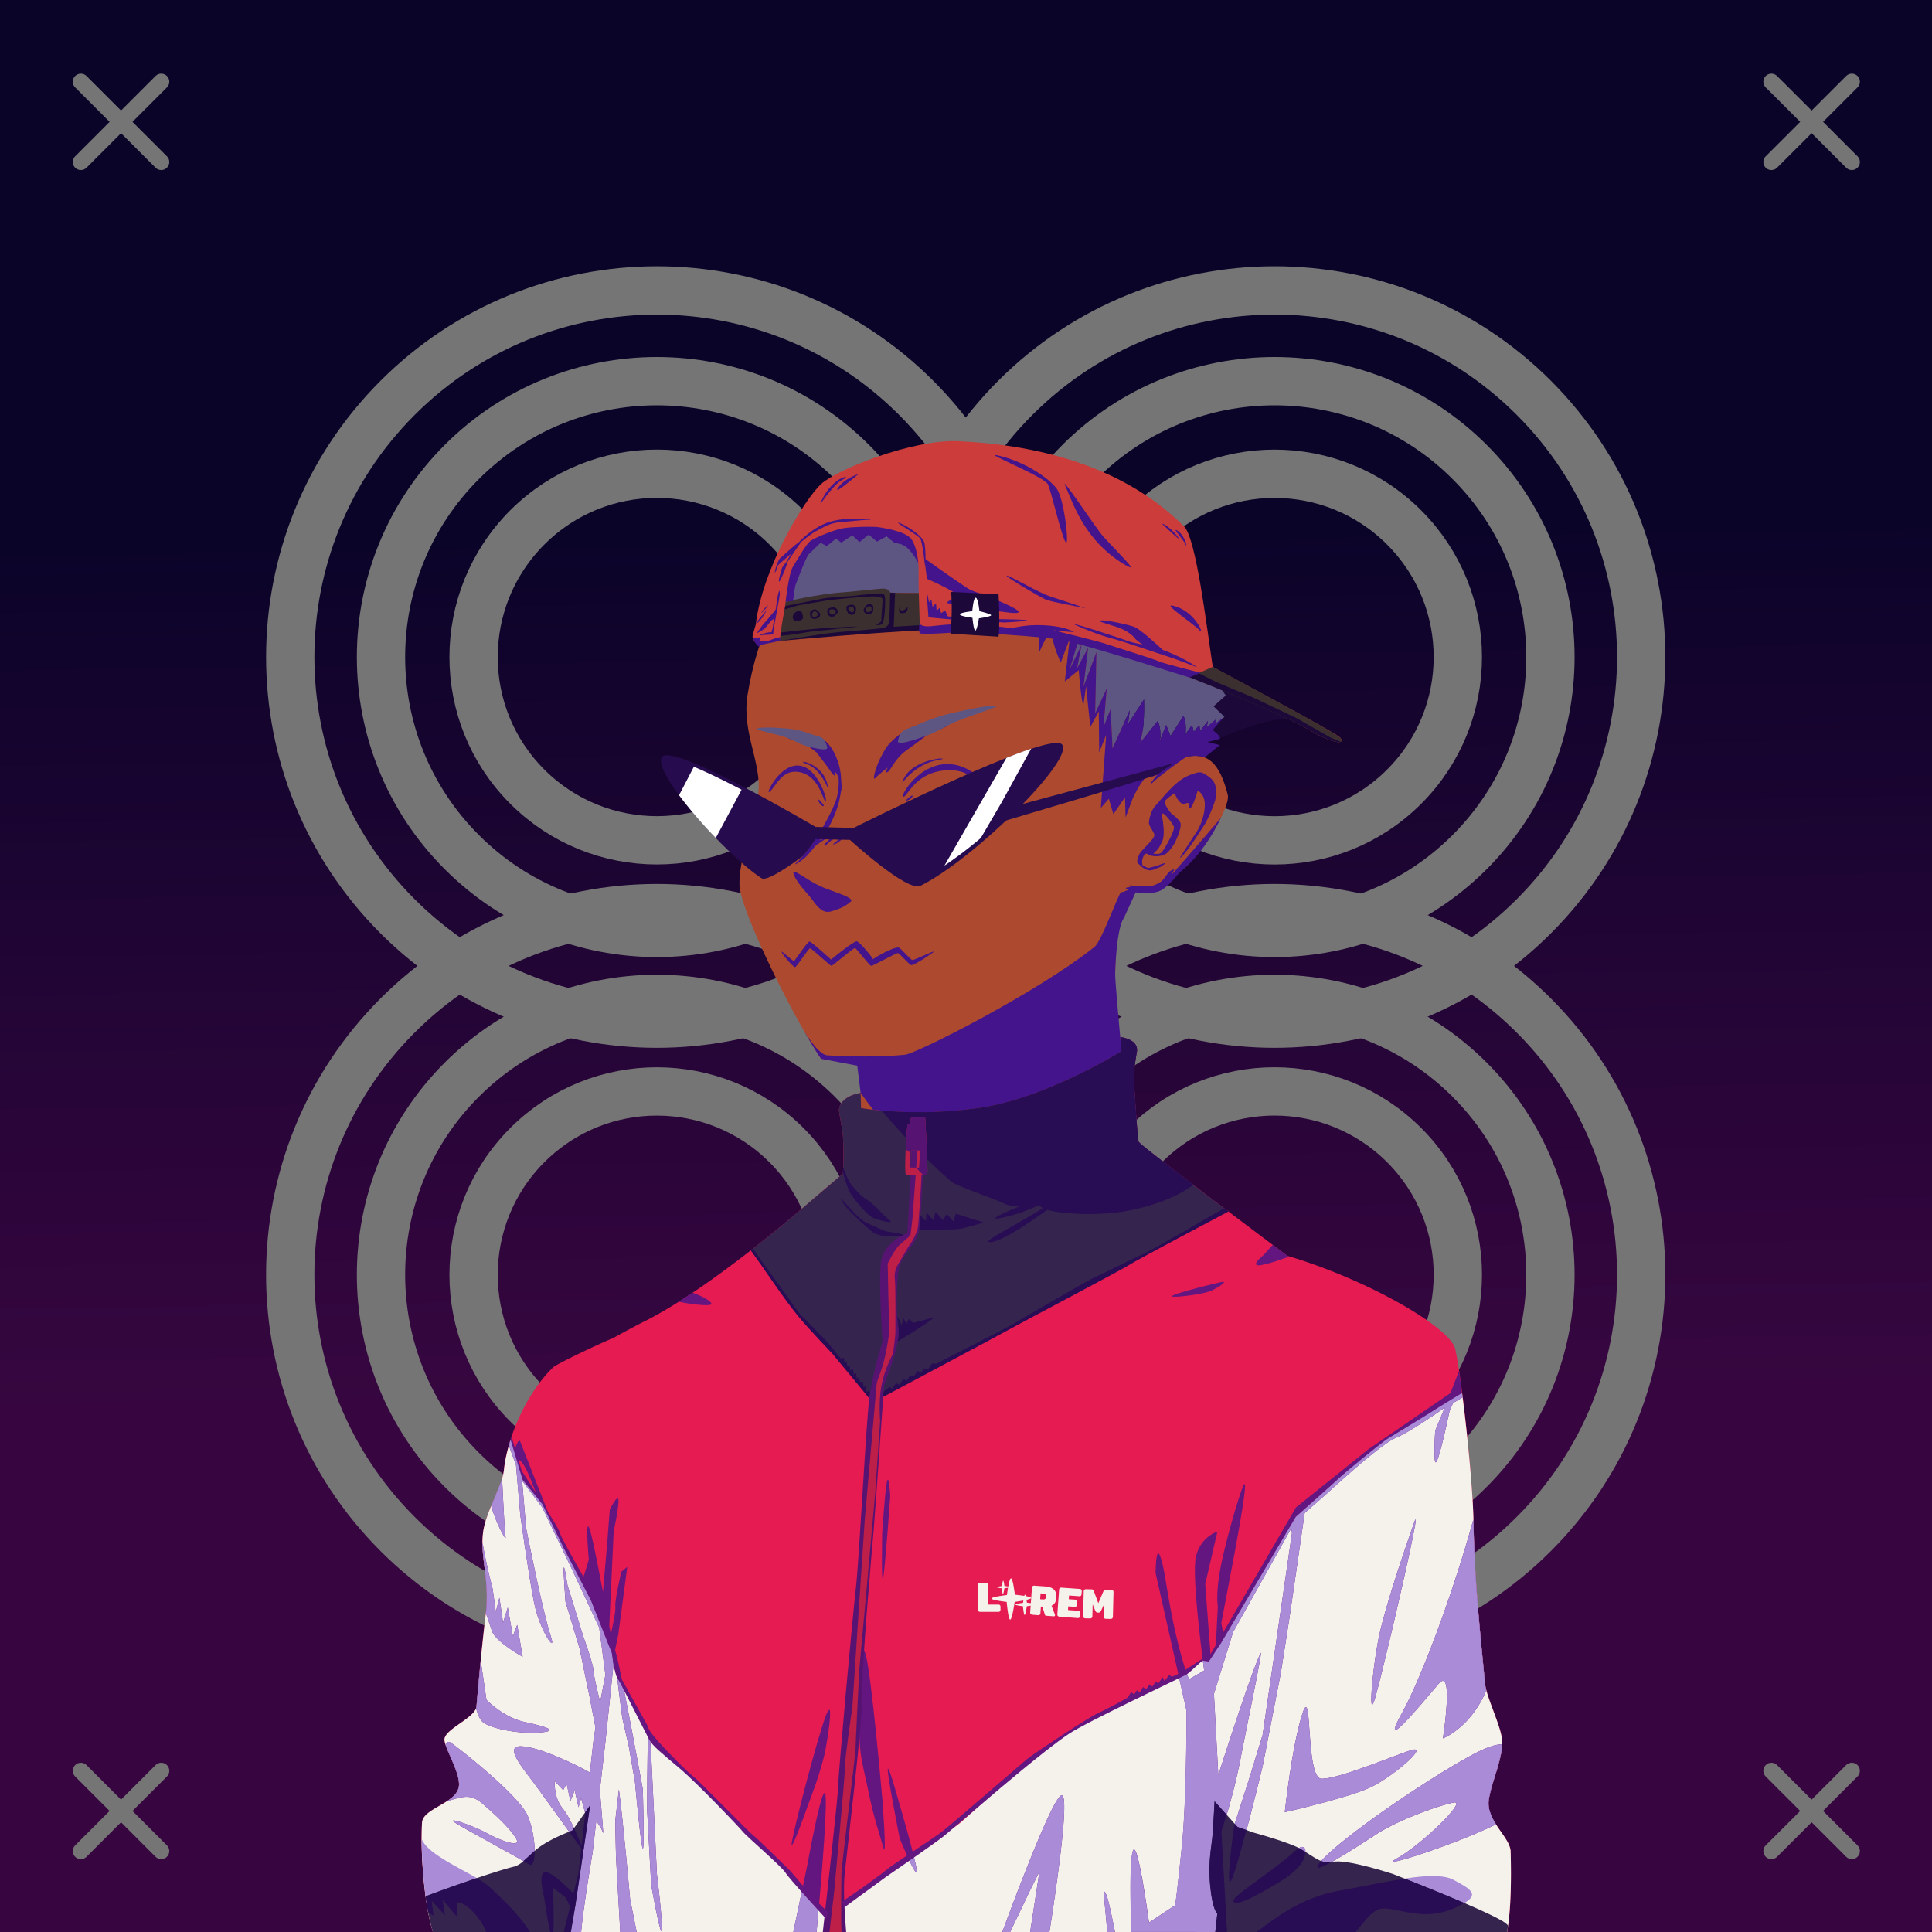 <svg xmlns="http://www.w3.org/2000/svg" xmlns:xlink="http://www.w3.org/1999/xlink" viewBox="0 0 2400 2400"><rect x="0" y="0" width="2400" height="2400" fill="#808080" stroke="none"/><g id='bg'><g id="Night">
<defs>
<linearGradient gradientTransform="matrix(-1, 0, 0, 1, 4188, 1608)" gradientUnits="userSpaceOnUse" id="skyback-linear-gradient" x1="2995.5" x2="2980.47" y1="-945.48" y2="131.44">
<stop id="skyback-c1" offset="0" stop-color="#0b0429"></stop>
<stop id="skyback-c2" offset="0.66" stop-color="#290539"></stop>
<stop id="skyback-c3" offset="1" stop-color="#370640"></stop>
</linearGradient>
</defs>
<path d="M2400,2400H0V0H2400Z" style="fill:url(#skyback-linear-gradient)"></path>
</g><g id="C06" style="mix-blend-mode: hard-light">
<path d="M1905.35,494.18c177.85,177.86,177.85,466.22,0,644.08s-466.22,177.86-644.08,0-177.86-466.22,0-644.08S1727.49,316.33,1905.35,494.18Z" style="fill:#12ddaa;fill-opacity:0;stroke:#757575;stroke-linecap:round;stroke-linejoin:round;stroke-width:60px" transform="translate(0 0)"></path>
<path d="M1138,1261.49c177.85,177.86,177.85,466.22,0,644.08s-466.22,177.86-644.08,0-177.86-466.22,0-644.08S960.18,1083.64,1138,1261.49Z" style="fill:#12ddaa;fill-opacity:0;stroke:#757575;stroke-linecap:round;stroke-linejoin:round;stroke-width:60px" transform="translate(0 0)"></path>
<path d="M1825.63,573.9c133.84,133.83,133.84,350.81,0,484.65s-350.81,133.83-484.65,0-133.83-350.82,0-484.65S1691.8,440.06,1825.63,573.9Z" style="fill:#12ddaa;fill-opacity:0;stroke:#757575;stroke-linecap:round;stroke-linejoin:round;stroke-width:60px" transform="translate(0 0)"></path>
<path d="M1058.32,1341.21c133.84,133.83,133.84,350.81,0,484.65s-350.81,133.83-484.65,0-133.83-350.82,0-484.65S924.49,1207.37,1058.32,1341.21Z" style="fill:#12ddaa;fill-opacity:0;stroke:#757575;stroke-linecap:round;stroke-linejoin:round;stroke-width:60px" transform="translate(0 0)"></path>
<path d="M1744.29,655.24c88.91,88.91,88.91,233.06,0,322s-233.06,88.91-322,0-88.91-233.05,0-322S1655.38,566.33,1744.29,655.24Z" style="fill:#12ddaa;fill-opacity:0;stroke:#757575;stroke-linecap:round;stroke-linejoin:round;stroke-width:60px" transform="translate(0 0)"></path>
<path d="M977,1422.55c88.91,88.91,88.91,233.06,0,322s-233.06,88.91-322,0-88.91-233,0-322S888.07,1333.64,977,1422.55Z" style="fill:#12ddaa;fill-opacity:0;stroke:#757575;stroke-linecap:round;stroke-linejoin:round;stroke-width:60px" transform="translate(0 0)"></path>
<path d="M1905.35,1905.57c-177.86,177.86-466.22,177.86-644.08,0s-177.86-466.22,0-644.08,466.22-177.85,644.08,0S2083.2,1727.71,1905.35,1905.57Z" style="fill:#12ddaa;fill-opacity:0;stroke:#757575;stroke-linecap:round;stroke-linejoin:round;stroke-width:60px" transform="translate(0 0)"></path>
<path d="M1138,1138.26c-177.86,177.86-466.22,177.86-644.08,0S316.1,672,494,494.18s466.22-177.85,644.08,0S1315.89,960.4,1138,1138.26Z" style="fill:#12ddaa;fill-opacity:0;stroke:#757575;stroke-linecap:round;stroke-linejoin:round;stroke-width:60px" transform="translate(0 0)"></path>
<path d="M1825.63,1825.86c-133.83,133.83-350.81,133.83-484.65,0s-133.83-350.82,0-484.65,350.82-133.84,484.65,0S1959.47,1692,1825.63,1825.86Z" style="fill:#12ddaa;fill-opacity:0;stroke:#757575;stroke-linecap:round;stroke-linejoin:round;stroke-width:60px" transform="translate(0 0)"></path>
<path d="M1058.32,1058.55c-133.83,133.83-350.81,133.83-484.65,0s-133.83-350.82,0-484.65,350.82-133.84,484.65,0S1192.16,924.71,1058.32,1058.55Z" style="fill:#12ddaa;fill-opacity:0;stroke:#757575;stroke-linecap:round;stroke-linejoin:round;stroke-width:60px" transform="translate(0 0)"></path>
<path d="M1744.29,1744.51c-88.91,88.91-233.06,88.91-322,0s-88.91-233,0-322,233.05-88.91,322,0S1833.2,1655.61,1744.29,1744.51Z" style="fill:#12ddaa;fill-opacity:0;stroke:#757575;stroke-linecap:round;stroke-linejoin:round;stroke-width:60px" transform="translate(0 0)"></path>
<path d="M977,977.2c-88.91,88.91-233.06,88.91-322,0s-88.91-233.05,0-322,233.05-88.91,322,0S1065.89,888.3,977,977.2Z" style="fill:#12ddaa;fill-opacity:0;stroke:#757575;stroke-linecap:round;stroke-linejoin:round;stroke-width:60px" transform="translate(0 0)"></path>
</g></g><g id="person"><g data-name="Layer 1" id="Layer_1"><g id="HU02"><path d="M1233.75,607.69c-9.3-.15-18.39,0-27.19.06C1054,609.23,953,710.53,928.59,863.47c-3.41,21.35.1,40.92,4.44,59.44,5.31,22.61,11.86,43.67,8.56,64.56-6,38-24,80-23,112,.82,26,45.49,120.52,79.82,180.59,7.89,13.82,15.41,26.41,21.53,35.25l48.31,7.13s3.5,135.37,3.34,135.94c-2.62,9.82-27.16,19.71-59.62,51.09s-94.09,72.45-154.56,120.65c0,0-126.43,43.22-176.69,93.47s-32.18,256.78-33.75,325.1L594.38,2400h868.24l5.22-138.16,18.57-185L1546.72,2400h291.34l-61.65-415.12s29.47-306.6-35.53-353.6-153.47-66.4-153.47-66.4-106.63-68.76-124.47-87.35-59.47-52.72-59.47-52.72-4.86-42.31-11.19-104.62c-4.4-43.32-7.9-87.2-7-111.75,2.19-59.87.73-65.6,26-100.63,0,0,18.17,2.15,28.25-1.22s21.42-20.85,27.91-25.56c23-16.69,61.85-77.88,57.68-94-9.65-37.25-23.46-53.11-51.74-46.9,0,0,111.09-202.84-153.26-316.88C1291.31,610.85,1261.64,608.12,1233.75,607.69Z" style="fill:#ad492e" transform="translate(0)"></path><path d="M883.39,2335.27c-4.91,6.13,2.23-27.37,35.35-40.62,17.36-6.94,21.28-12.26,30.08-17.06,12.14-6.63,27-11.47,39.84-10.85,22.74,1.1-47.89,26.07-69.92,34.33S888.89,2328.38,883.39,2335.27Z" style="fill:#43148c" transform="translate(0)"></path><path d="M1497.41,1845.75c-6.11,3.26-31.57,69.28-31.57,69.28l-37.12,78.41s-33.06,106.28-47.63,114.72c-40.64,23.52-47.36,26.68-95.75,32.15-5.17.59-17,1.88-17,1.88s-64.61,6.58-86.43,3.56c-24.57-3.4,24.43,29.71,77,38.44s105.34,16.4,105.34,16.4-9.72,111.88-9.47,165.63c.08,17.45,36-19.83,32.16-.81-1.25,6.24-9.36,21.19-17.16,34.59h92.84l5.22-138.16,18.57-185,11.71,62.74-4.84-46.78-2-137.15s-4.31-15.26-1.84-16.91,11-89.33,8.91-92.81A.65.65,0,0,0,1497.41,1845.75Z" style="fill:#43148c" transform="translate(0)"></path><path d="M1100.81,2266.41c-.88-.07-1.39.06-1.5.4-1.73,5.4,67.82,33.56,109.38,57.1,9.73,5.51-2.89,50.22,2.56,76.09h31.69c-8.7-36.85-15-73.54-22.13-79.34C1208.67,2310.79,1114,2267.35,1100.81,2266.41Z" style="fill:#43148c" transform="translate(0)"></path><path d="M1487.88,1835.47c-2.65.31-19.51,144.65-19.5,144.65l10.18,71.07,6.82,36,1-10.28L1546.72,2400h2.12L1537,2290.81l-3.41-39.62s-47.85-352.78-45.5-406.19C1488.36,1838.32,1488.25,1835.42,1487.88,1835.47Z" style="fill:#43148c" transform="translate(0)"></path><path d="M1776.16,1983.78l-35.63,28.69s25.18,108.54,34.88,189.47,10,116.51,12.53,159.5c.9,15.32,1,27.74.81,38.56h49.31l-59.5-400.66Z" style="fill:#43148c" transform="translate(0)"></path><path d="M1035.62,2318.22a4,4,0,0,0-1.24,1.81c-5.91,12.77-13,56.26-20.85,80h20.22C1036.5,2373.38,1040.24,2315.79,1035.62,2318.22Z" style="fill:#43148c" transform="translate(0)"></path><path d="M770.84,1888.94c-2.37.64-3,26.25-3,26.25s-9.33-27.81-10.53-25.57,4,15.21,5.75,34.54,1.13,42.75,1.13,42.75l-4.38,52.71-7.37,57.22s-8.59,138-21.47,219.25c-9.43,59.46-19.39,91-24.09,103.91H764c0-.74.14-1.12.19-1.94,1.6-29.92,1.45-49.75,4.25-94.53s.86-78.34,1.71-95.37,9.1-109.85,9.1-109.85,16.45,64.87,17.34,41.22-13.78-135.81-13.78-135.81,10.8,35.41,5.53,2.94c-2.57-15.85-11.75-97.66-15.53-113.57C772,1890,771.39,1888.79,770.84,1888.94Z" style="fill:#43148c" transform="translate(0)"></path><path d="M645.31,1906.41c-.13-.32-.22-.2-.25.4-.44,10.38.56,71.16,1.6,109.72.05,2.07.12,2.79.18,4.66.18,10.32.3,20.07.13,27.5L594.38,2400h16.34l10.12-71.91,3.69-86.59,25-186.78c3,12,11.61,44.4,14.25,36.87,3.19-9.1-2.87-78.78-2.87-78.78S647.34,1911.17,645.31,1906.41Z" style="fill:#43148c" transform="translate(0)"></path><path d="M1134,1673.81c1.36-4.6,9.4-14.36,27.74-23.81,24.63-12.68,37.69.46,53,1.32s35.1-.28,66.81-3.63,39.39-7.36,94.92-14.3c45.13-5.64,99.71-23.76,99.38-21.93s-29.7,17.3-100.72,29.27c-12.6,2.12-44.42,9.11-83.74,14.73s-51.21,7.66-73.55,7.77-22.69-7.78-36.29-8.39-19.75,3-19.75,3" style="fill:#43148c" transform="translate(0)"></path><path d="M1392.55,1108.56c-3.23,1.47-24.08,60.7-32.87,67.69-72,57.24-221,132.5-235.56,134-25.72,2.73-73.74,2.69-96.74.67-11.49-1-29-30.91-29-30.91,7.89,13.82,15.41,26.41,21.53,35.25l45,8.55,4.19,33.74s44.63,64.14,94.28,107.94c35,30.9,258.86,62.38,302.68,14.61-19.89-22-61.93-57.11-61.93-57.11-1.9-24.91-19.4-199.6-18.85-214.6,2.19-59.87,10.72-67.7,10.72-67.7l15.08-32.84S1395.77,1107.09,1392.55,1108.56Z" style="fill:#43148c" transform="translate(0)"></path><path d="M1782,1803.56s-22,112.35-38.29,150.69-35.18,93.34-34.61,112.47,32.41-34,32.41-34l31.56,38.87,20,28.32L1776.16,1987S1787.82,1843.2,1782,1803.56Z" style="fill:#43148c" transform="translate(0)"></path><path d="M644.6,1906.54c.42-9.65,16.27,106.28,16.27,106.28s6.08,69.67,2.89,78.78-15.67-42.36-15.67-42.36S643.91,1922.76,644.6,1906.54Z" style="fill:#43148c" transform="translate(0)"></path><path d="M1073,1634s3.76,32.45,9.86,48.08c2.17,5.58,5.31,9.93,15.39,11.06s21.48-22.23,43.93-44.66c20.8-20.77,69-92.84,70-96.5,1.32-4.94-58.3,79.19-83.46,100.17-13.61,11.35-27.31,23.61-30.58,21.87-3.1-1.66-10.46-6.57-10.46-6.57Z" style="fill:#43148c" transform="translate(0)"></path><path d="M1095,939.12c4.44-7.67,5.49-13.41,22-26.28,15.68-12.21,44.66-9.46,56.23-10.93s-18,8.44-18,8.44-16.8,12.92-29.07,21.64c-15.47,11-19.17,25-23.59,27.14s.28-5.69.28-5.69-10.76,8-15.52,13.11S1088.72,950,1095,939.12Z" style="fill:#43148c" transform="translate(0)"></path><path d="M979.64,915.42c-4.14,2.76,7.07,3,16.31,7.19s18.58,12.29,18.58,12.29L1028.28,953s6.06,9.35,8.17,10.4.27-6.2.27-6.2l8,12.87c.87-16.35-7.84-41.52-21.76-51.35S983.78,912.66,979.64,915.42Z" style="fill:#43148c" transform="translate(0)"></path><path d="M990.12,1071c9.93-8.16,26.6-34.39,26.6-34.39s18.77-29.9,22.93-46.27,1.31-29,1.68-34.44c.44-6.46,5.37,18.09,3.86,25-2,9-1.88,15.25-7.89,30.08s-11.18,23-16.18,29.24c-2,2.48-10.44,13.85-17.73,21.92S981.78,1077.81,990.12,1071Z" style="fill:#43148c" transform="translate(0)"></path><path d="M1434,1037.55c.25-3-6.58-11.07-6.7-15s2-14.38,7.25-20.73c1.91-2.3,10.08-11.62,12.44-14.26,10.2-11.35,19.76-20.68,32.19-25.2,12.09-4.4,13.25-3.81,21.21,1.69s9.78,9.59,10.62,20.29-13.13,37.53-13.13,37.53-24.81,40.09-32.07,43.94c-1.3.69,21.49-33.67,21.49-33.67s9.53-15.69,9.37-32.89c-.13-13.3-8.88-17.07-8.88-17.07s-6,21.54-9.83,22.08,2.45-9.49-5.28-6.07-13.44-12.83-13.44-12.83-8.94,5.58-11.68,9.42,7.4,15.74,7.4,15.74,8.37,6,11.11,11-4.56,20.84-4.56,20.84a50.3,50.3,0,0,1-10.93,16.43c-7.69,7.63-24.89,4.83-25.25,1.41s13,3.88,17.64-1.39,15.84-26.07,15.44-31.29c-.22-3-15.22-22.6-14.89-15.34.27,5.93,4.67,24-.11,33.76s-4.69,8.46-10.34,14.08-8.38-3.8-12.26,3.15c-4.25,7.63-.62,13.76-.62,13.76s-5.57-2.38-7.26-5.63c-1.09-2.09,1.65-8,1.84-8.84C1415.91,1057.24,1433.52,1043.58,1434,1037.55Z" style="fill:#43148c" transform="translate(0)"></path><path d="M1415.81,1074c0-.62,10.51,4.42,10.51,4.42l11.26-3s9.8-3.95,9.94-3.23-6.5,5.61-9.37,6.11-6.18,3.72-11.77,2.66S1415.82,1074.58,1415.81,1074Z" style="fill:#43148c" transform="translate(0)"></path><path d="M1010.74,1052.16l15.9-10.94-11.73,3.38" style="fill:#43148c" transform="translate(0)"></path><path d="M1024.48,1051.16l9-7.84,5.72-2.86-8.58,1.94-7,7" style="fill:#43148c" transform="translate(0)"></path><path d="M1034.44,1049l6.92-5.82,6.18-3.23-4.06,4.8-5.62,3.69Z" style="fill:#43148c" transform="translate(0)"></path><path d="M985.49,1084.05c1.73,10.4,18.78,27,22.94,32.82,8.1,11.37,14.43,18.45,24.89,15.08s15.5-5.19,23.3-11.65c6.31-5.22-20.57-11.84-37.22-19.23C1003.6,1094.07,984.49,1078.08,985.49,1084.05Z" style="fill:#43148c" transform="translate(0)"></path><path d="M1070.63,1681.58c1.83-8.51-7-18.93-24.34-24.86s-25.64,4-44,3.4-13.5-3.12-37.82-6.46-35.28-9.36-77.88-16.3c-34.62-5.65,75.3,24.45,80.54,25.42,34.74,6.39,23.32,5.16,40.46,5.27s16.13-4.83,26.56-5.44,15.15,3,15.15,3" style="fill:#43148c" transform="translate(0)"></path><path d="M1085.51,1945c1.73-21,7.18,19.43,7.18,19.43l5.75,89s20.42,42.79,30,60.73-33.81-24.7-40.65-42.53-4.26-36.72-4.26-36.72S1083.78,1965.94,1085.51,1945Z" style="fill:#43148c" transform="translate(0)"></path><path d="M1052,1897.57c-1.59-1.43-10.55,93.73-10.55,93.73s.54,6.57-10.69,49c-8.66,32.71-25.88,50.2-25.88,50.2s-60.33,55.73-67,58.55c-25.38,10.76-95.6,6.88-113.88,6.83-11.11,0,16.76,6.5,43.65,11,22.77,3.79,88.06-6.67,88.06-6.67s75.12-67.44,75.94-76.5c5.67-23,12.81-51.43,12.81-51.43s6.42-67.3,7.15-89.84C1051.72,1939.61,1052.22,1897.77,1052,1897.57Z" style="fill:#43148c" transform="translate(0)"></path><path d="M1071.48,1458s0,39.9-.75,46.75-2-12.57-2.26-19.36S1067,1465,1067,1465Z" style="fill:#43148c" transform="translate(0)"></path><path d="M1474.32,939.55s-29.21,20.28-43.59,33.54c-7.7,7.09,9.19-14.34,8.88-12.61s-11.76,5.95-8,3.54,12.82-8.58,12.82-8.58,32.3-21,36.59-33.46S1479.38,934.68,1474.32,939.55Z" style="fill:#43148c" transform="translate(0)"></path><path d="M1516.65,1016s-7.91,9.61-41.19,47.87-14.41,15.5-17.23,16.17c-9.26,2.17-9.35,11.73-18.16,16.57s-7.56,3.1-17.06,4.36c-6.23.83-17.55-1.6-20.2-.91s2,1.88,2,1.88-4.74,0-6.28,1.18,7.74,1.29.12,3.49,11.26,1.8,11.26,1.8,22,3.73,33-2.74,18.64-18.45,23.54-22.76S1495.46,1060.32,1516.65,1016Z" style="fill:#43148c" transform="translate(0)"></path></g></g><g id="Colorblock-Track-jacket"><path d="M1439.28,2400h432.87c2.8-15.25,5.91-45.1,4.41-99.88-.4-14.78-20.63-30.81-26.12-50.43a37.62,37.62,0,0,1-1-4.69,32.18,32.18,0,0,1,0-9.5c3.13-21.26,18.31-53.15,16.5-73.84-1.61-18.41-19.53-53.2-21.16-70.16-6.77-70.32-13.18-130.69-14.34-200.91-.9-54-14.58-179.16-22.75-214.84-6.16-26.86-108.69-86.1-207.41-115.41-.09.1-.13.22-.22.32-1-.75-183.79-137.52-185.53-142.16s-6.38-81.66-6.38-81.66,1.16-13.63,4.07-29.9-20.56-18.57-20.57-18.56l1.6,17.5s-93.62,58.6-177.1,70.53-146.5,0-146.5,0l-.46-18.72c-18.2,2.82-27.82,13.39-26.88,22.81.21,2.07,4.42,24.47,4.84,30.87a426.11,426.11,0,0,1,0,46.6l-39.94,34s-120.38,106-204.8,148.53c-13.65,6.88-27.57,14.41-40.57,21.59-16.62,6.87-65.45,29.79-74.31,36.07C654.33,1729.84,630,1785.61,626,1826c-2,20-22.38,51.38-25.84,77.19-4.18,31.13,8.33,58.18,3.37,100.5-4,34.25-8,72.67-11.62,116-1.23,14.81-42,28.83-39.75,42.5s19.21,39.36,18,56c-1.6,21.85-44.89,27.8-45.91,46-2,35.4,2.11,79.19,6.22,103.78a257.73,257.73,0,0,0,7.31,32h901.47Z" style="fill:#e61b51"></path><path d="M760,2070l8.08-39.74,11.12-83.85-7.41,6.06s-8.42,36.71-7.41,42.77-5,32-5,32l-3.37,34Z" style="fill:#631680"></path><path d="M1439.28,2400h432.87c2.8-15.25,5.91-45.1,4.41-99.88-.4-14.78-20.63-30.81-26.12-50.43a37.62,37.62,0,0,1-1-4.69,32.18,32.18,0,0,1,0-9.5c3.13-21.26,18.31-53.15,16.5-73.84-1.61-18.41-19.53-53.2-21.16-70.16-6.77-70.32-13.18-130.69-14.34-200.91-.62-37.4-7.41-107.85-14.22-160.15-9.35,5.73-30.23,18.5-37.91,23.47-9.41,6.08-47,28.79-54.22,33.21s-52.56,41.5-62,50.35-56.43,45.91-56.43,45.91L1521,2030.56l-18.88,27.25-31.9,21.25s-133,62.78-167.07,89.38-103.37,90.27-111.06,96.56-165,115.31-165,115.31L968.38,2316,807,2158s-33.46-62.71-38.69-71.59S760,2053.5,760,2053.5l-26.13-65.84-34-65.35-26.13-53.81-24.56-30.31s-6.8-22-9.41-31.38c-1.11-4-3.39-11.12-5.5-18.22-4.17,13.1-7.12,25.9-8.25,37.41-2,20-22.38,51.38-25.84,77.19-4.18,31.13,8.33,58.18,3.37,100.5-4,34.25-8,72.67-11.62,116-1.23,14.81-42,28.83-39.75,42.5s19.21,39.36,18,56c-1.6,21.85-44.89,27.8-45.91,46-2,35.4,2.11,79.19,6.22,103.78a257.73,257.73,0,0,0,7.31,32h901.47Z" style="fill:#f5f2ec"></path><path d="M1004.66,2239.81s15.47-38.85,20.62-65.53c3.87-20,7.72-48.91,5.06-50.31-.88-.47-2.48,2.1-5.06,9.09-10.3,28-36.06,126.44-41.22,153.13S1004.66,2239.81,1004.66,2239.81Z" style="fill:#631680"></path><path d="M1103.06,1838.06c-.4-.23-.84.52-1.31,2.69-2.49,11.57-5.84,63.84-5.84,63.84s-1.34,67.23,1.15,55.66,8.82-101.94,8.82-101.94S1104.8,1839.07,1103.06,1838.06Z" style="fill:#631680"></path><path d="M1117.72,2284s21.47,52,21.16,40.47-22.41-86.53-22.41-86.53-10.72-38.85-13.19-40.85c-.35-.28-.54.19-.5,1.63C1103.09,2210.24,1117.72,2284,1117.72,2284Z" style="fill:#631680"></path><path d="M1081.47,1528.56c11.66,10.16,30,7.2,39.94,6.44s-20.5-5.28-20.5-5.28-19.74-8.13-25.79-11.41c-10.67-5.79-28.75-28.57-30.71-29.37-.46-.19-.06.77,1.5,3.4C1052,1502.64,1069.8,1518.4,1081.47,1528.56Z" style="fill:#631680"></path><path d="M1181.19,1467.47c6.21,5.48,50.53,20.39,66.12,27.56a40.27,40.27,0,0,0,18.88,3.69c-3.09,1.26-6.43,2.78-9.38,3.87,0,0-45,18.87-1.22,7.53,9.13-2.36,20.4-6.43,34.35-12.65a9.92,9.92,0,0,1,3.34,1.94,13.86,13.86,0,0,0,2.31,1.31c-33.76,21.36-73.81,40.78-67.18,42.16,10.33,2.14,42.41-18.38,72.65-40,14,4.2,43.06,6.53,74.53,4.43,34.5-2.3,80.12-15.09,106.79-35.5-28-21.29-52.89-40.47-62.85-48.78l-4.72-4.34h-.06s-.24-.2-.25-.22c-1.74-4.65-6.38-81.66-6.38-81.66s1.16-13.63,4.07-29.9-20.56-18.57-20.57-18.56l1.6,17.5s-93.62,58.6-177.1,70.53a526.18,526.18,0,0,1-120.68,3.25C1114.34,1403,1151.85,1441.58,1181.19,1467.47Z" style="fill:#631680"></path><path d="M1220.22,1517.81c-5.1-1-32.78-10.15-32.78-10.15l-3.06,9.68-8.13-9.28-5,7.56-9.1-10.24-2.5,10.68-10.21-12.25.78,12.63-12.57-12.16s-16.46,26.06-4.28,24.41,53.83.13,64.82-3.25S1225.32,1518.87,1220.22,1517.81Z" style="fill:#631680"></path><path d="M1075,2053.91c-.91-2.78-1.74-3.95-2.5-3.82-5.29.91-6.82,66.07-5.38,99.29,1.65,38,4.19,39.77,11.69,76.12s13.32,50.36,18.31,69.25-.78-56.69-.78-56.69S1082.3,2076.08,1075,2053.91Z" style="fill:#631680"></path><path d="M1751,2174.75c-28.38,9.82-88.42,34.91-109.16,34.91-17.49,0-13.23-86.25-19.34-88.94-1.13-.5-2.61,1.88-4.66,8.19-13.09,40.38-21.84,122.25-21.84,122.25s77.5-17.47,105.88-30.57S1779.38,2164.93,1751,2174.75Z" style="fill:#631680"></path><path d="M1608.19,2299.81c-16.88,15.76-54,41.09-68.63,52.91s-6.76,16.88,21.94,1.12,41.06-23.06,52.31-35.43c8.44-9.29,10.57-24,4-24.07C1615.58,2294.31,1612.41,2295.87,1608.19,2299.81Z" style="fill:#631680"></path><path d="M1641.84,2311.19c-25.1,28.38,42.59-16.38,69.88-33.85s79.66-36,94.94-38.22-40.38,52.42-72,69.88c-26.64,14.7,77.16-19.28,123.79-42.78-5.92-9.35-10.67-19.42-9-30.72,2.88-19.54,15.78-47.95,16.47-68.5-7.62-.47-20.06,3.61-39.57,14.28C1768.46,2212.93,1667,2282.81,1641.84,2311.19Z" style="fill:#631680"></path><path d="M1562.59,1571.81c8.09.79,38.19-10.62,38.19-10.62L1581,1546.5l-11.41,12.62S1554.5,1571,1562.59,1571.81Z" style="fill:#631680"></path><path d="M1458.41,1610.88c11,0,34.59-3.38,43.47-6.44,7.76-2.68,22.3-11.7,17.62-12.06a12.29,12.29,0,0,0-3.25.43C1504,1595.57,1442.34,1610.87,1458.41,1610.88Z" style="fill:#631680"></path><path d="M1707.38,2112c8-24.61,55.27-227.94,51-224.41a13.13,13.13,0,0,0-1.57,3.6c-14.67,41.69-34,99.58-42.47,135.87S1698.88,2138.22,1707.38,2112Z" style="fill:#631680"></path><path d="M1787,2091.78c19.65-22.92,5.44,67.69,5.44,67.69s34.18-12.88,53.94-59.66a54.57,54.57,0,0,1-1.66-8.31c-6.77-70.32-13.18-130.69-14.34-200.91,0-.86-.11-2.07-.13-3-22.42,82-62.06,192.22-89.09,241.29C1711.72,2182.39,1767.38,2114.7,1787,2091.78Z" style="fill:#631680"></path><path d="M1084,1512.56c6.71,3,28.53,9.08,20.81,3s-20.15-20.81-29.22-26.18-21.12-21.82-21.12-21.82l-7-17.18c-.1,2.22-.2,5.78-.22,6.21,2.38,8.56,5.34,18,7.9,23.38C1058.82,1487.72,1077.29,1509.54,1084,1512.56Z" style="fill:#631680"></path><path d="M1429.62,2400h94.66l-7-124.75a758.59,758.59,0,0,0,24-91.66c7.41-38.92,28.35-137.86,24.56-129.9-12.83,27-52.4,151.5-52.4,151.5L1508,2104.28l23.69-76.59,72.43-129.35c.31,3.16.79,6.25.79,6.25l-36.44,250.6-15.66,51.19L1533.09,2268s-11.9,85.46-3.06,67,38.44-140.75,38.44-140.75l22.72-116.56,10.78-69.06,18.75-129.16,28.37-24.84s64.68-60.07,84.53-68.35,61.1-37.72,61.1-37.72l-11.84,28.69s-3,44.74,1.43,38.69,16.35-62.91,16.35-62.91l4.4-10.18,11.78-6.91c-1.5-11.83-2.94-23.42-4.4-33l-10.6,27.56-102,69.85-89.9,72.21L1519.41,2028l-2.26-11.68,12.29-64.82s23.7-122.19,15.5-106.68c-3.94,7.43-19.32,58.08-27.35,95.74s-4.75,54.91-4.75,54.91l-2.47,48-6.65,11.47-6.53-87.19,15.12-65.15s-21.48,6.43-26.84,32.19,10.4,140.37,10.4,140.37l-18.78,10.91s-7.34-15.51-17.62-61.5-11.8-72.47-17.78-90.1-6.16,19.6-6.16,19.6L1473.94,2125s.43,108-5.82,169.19-8.25,72.56-8.25,72.56l-32.53,21.54s-14.69-109.79-20.34-87.82c-3.68,14.3-2.63,53.71-2,99.44h24.68Z" style="fill:#631680"></path><path d="M1374.84,2355.22c-7.34-19.06-.95,17.24.47,44.78h9.78C1381,2379.61,1377.17,2361.27,1374.84,2355.22Z" style="fill:#631680"></path><path d="M822.06,2397.88c1.43-9.75-6-69.47-6-69.47l-2.31-48.07-4.81-99.75s-1.62-28.43-2.91-29.9c-.3-.34-.57.75-.81,4-1.26,17.13-1.34,94.46-1.34,94.46l5.06,92.38S820.63,2407.62,822.06,2397.88Z" style="fill:#631680"></path><path d="M1025.72,2232.59c-.25-3.87-.8-5.47-1.56-5.28-5.32,1.32-21.29,89.6-21.28,89.6L985.5,2400h28.91C1018.86,2351.35,1027.26,2256.73,1025.72,2232.59Z" style="fill:#631680"></path><path d="M1279.38,2348.66l11.84-23.72L1280,2398l-.37,2h24c7.56-48.1,23.89-158,16.53-169.22a1.29,1.29,0,0,0-1.07-.66c-9.28-.26-48.24,100.41-74,169.88h9.75C1266.35,2376.07,1279.37,2348.66,1279.38,2348.66Z" style="fill:#631680"></path><path d="M687,2345.09,702.62,2357l5.57,11.37L700.28,2400h21.63c2.71-31.49,14.25-98.72,14.25-98.72l4.5-39.06s6,7.3,8.59,14.9c.7,2.07-5-61.56-4-54.18l6.9-59.85,11.22-107.47s-4-21.65-6.5-35.71l5.44-117.32s7.06-33,5.84-39.78-10.71,12.66-10.71,12.66l-3.07,40.59L749,1977.53c-5.71-30.21-11.72-60.82-15.19-73.65-1.49-5.54-2.52-7.8-3.19-7.85-2.88-.19.82,41.5.82,41.5l-6.56,21.35c-12.55-21.93-28.69-50.47-29.44-54.94-.4-2.38-7.13-13.56-14.91-26.1-2.65-6.68-26.32-66.53-34.15-86.72-1.92-4.94-5.18,4.25-6.54,8.32l-4.4-14.82c-1.23,3.63-2.33,7.22-3.35,10.79l2,5.71,6.91,18.79,5.37,62.4s10,72.42,17,108.13,28.39,64.89,21.06,42.9c-10.67-32-30.88-135.09-30.88-135.09l-5-58.84,25,33,37.32,77.68,33.47,71.75,7.71,58.63s-3.27,16.81-6.53,34c-2.33-9.4-8.43-34.36-8.43-40.1,0-6.87-12.66-42-12.66-42L705,1969.44s-4.09-26.75-4.72-21.69,2.19,42,2.19,42l17.34,57.5L732.44,2108l7.31,38.22c-1.28,7.27-2.27,13.21-2.41,15.15s-2.93,26-4.56,40.54c-16.79-9.66-62.07-31.52-84.78-32.63-23.41-1.14,2.29,28,16.56,47.41,13.19,17.93,51.16,70.83,57.47,79.62-1.11,9.62-3.56,31-3.56,31L712.28,2352c-9.38-9.52-26.41-25.82-34.09-26.37-10.81-.79-2.5,30.06-2.5,30.06s4.37,30.13,7.75,44.28h4C688.39,2383.66,687,2345.09,687,2345.09Zm-38.85-517.9-4.18-14c1.78.59,4.13,2.45,7.09,7.4,5.59,9.35,11.92,26.25,14.69,33.78-8.32-12.87-17.63-27.18-17.63-27.18Zm50.69,419.15c-11.41-13.7-9.72-33.68-9.72-33.68l10.57,11.12,4.15-8.28,4.72,21.91,5.35-13.32,4.74,21,3.26-11.24,5.18,18.93c-2.29,20-3,26.31-4.59,39.75-4.92-12-14.81-35.53-23.69-46.19Z" style="fill:#631680"></path><path d="M782.72,2359.25s-8.56-97.37-13.91-136.31l-4.56,39.28c.38,21.67,1,45.25,1,45.25L770.5,2400h20.38Z" style="fill:#631680"></path><path d="M628.06,1909.84c-1-5.61-3.11-45.45-4.34-73.34-3.08,10.27-8.45,22.2-13.47,34.41C616.28,1892.91,629,1914.88,628.06,1909.84Z" style="fill:#631680"></path><path d="M570.19,2218.19c-.6,8.19-7.08,14.17-15,19.37,19.89-5.87,29.37-9.76,44.25,3.06,16.55,14.28,34.26,30.82,41.69,43.38s-20,2.29-36.54-6.84-47.4-19.42-41.12-14.28,83.35,46.24,93.62,53.09,9.16-35.38-1.68-60.5-82.79-81.66-94.78-90.22a8,8,0,0,0-2.6-1.31,3.43,3.43,0,0,0-1.56-.06c-1.4.29-2.35,1.61-2.94,3.62C558.18,2181.8,571.26,2203.5,570.19,2218.19Z" style="fill:#631680"></path><path d="M603.56,2003.62v.07c2.57,7.58,6.45,18.84,7.38,21.93,4,13.52,38.31,32.47,38.31,32.47l-6.78-39.65-5.41,14-6.31-35.6-5.84,18.91-4.5-31.1-4.5,17.6L612,1973.81s-7.68-28.67-12.62-57.47C599.29,1942.35,607.79,1967.39,603.56,2003.62Z" style="fill:#631680"></path><path d="M764.5,2053.22c-2.6-.87,8.62,81.47,8.62,81.47l8.13,35.43,7.59,44.1s7.22,80,9.63,82.06,0-74,0-74-26.36-144.06-32.69-166C765.19,2054.29,764.77,2053.31,764.5,2053.22Z" style="fill:#631680"></path><path d="M670.28,2152.22c25.89-2.11,7.39-7.38-19-13.19s-47-27.47-47-27.47l-7.09-48.4c-1.8,17.93-3.56,36.58-5.22,56.53a9.2,9.2,0,0,1-.56,2.37c1.87,7,4.16,13,7.59,16.44C607.42,2147,644.39,2154.33,670.28,2152.22Z" style="fill:#631680"></path><path d="M670.28,2152.22c25.89-2.11,7.39-7.38-19-13.19s-47-27.47-47-27.47l-7.09-48.4c-1.8,17.93-3.56,36.58-5.22,56.53a9.2,9.2,0,0,1-.56,2.37c1.87,7,4.16,13,7.59,16.44C607.42,2147,644.39,2154.33,670.28,2152.22Z" style="fill:#a98bd7"></path><path d="M782.72,2359.25s-8.56-97.37-13.91-136.31l-4.56,39.28c.38,21.67,1,45.25,1,45.25L770.5,2400h20.38Z" style="fill:#a98bd7"></path><path d="M628.06,1909.84c-1-5.61-3.11-45.45-4.34-73.34-.05.17-.14.37-.19.53-1.1,3.58-2.6,7.46-4.15,11.38-2.73,7-5.73,14.28-8.85,21.84-.09.22-.19.43-.28.66h0C616.28,1892.93,629,1914.87,628.06,1909.84Z" style="fill:#a98bd7"></path><path d="M607.81,2343.84c-17.27-16-74.21-36.48-83.81-58.87a3.21,3.21,0,0,0-.19-.31A561.83,561.83,0,0,0,530.5,2368c.41,2.47,1,4.39,1.41,6.72a27.83,27.83,0,0,0,6.68,5.19l-2.37-18.63,16.59,18-3-19.31,17.28,20.65,1-17.62s12.24.12,27.6,21.87a68.65,68.65,0,0,1,8.22,15.19H658.4C643.91,2377,622,2357,607.81,2343.84Z" style="fill:#a98bd7"></path><path d="M558.25,2179.38c1.61,3.7,3.22,7.39,4.87,11.31.55,1.29,1.08,2.54,1.6,3.84.44,1.1.84,2.19,1.25,3.28.6,1.62,1.12,3.22,1.62,4.81.25.77.51,1.53.72,2.29.5,1.73.85,3.4,1.16,5.06.12.62.29,1.26.37,1.87a30,30,0,0,1,.35,6.35,16.33,16.33,0,0,1-.72,3.59c-.08.27-.19.52-.28.78a18.67,18.67,0,0,1-.88,2,22.33,22.33,0,0,1-2.87,4.44,36,36,0,0,1-3.75,3.66,60.39,60.39,0,0,1-6.47,4.9c19.89-5.87,29.37-9.76,44.25,3.06,16.55,14.28,34.26,30.82,41.69,43.38s-20,2.29-36.54-6.84-47.4-19.42-41.12-14.28,83.35,46.24,93.62,53.09,9.16-35.38-1.68-60.5-82.79-81.66-94.78-90.22a8,8,0,0,0-2.6-1.31,3.43,3.43,0,0,0-1.56-.06c-1.4.29-2.35,1.61-2.94,3.62h0c1.12,3.47,2.77,7.37,4.56,11.5C558.17,2179.12,558.21,2179.25,558.25,2179.38Z" style="fill:#a98bd7"></path><path d="M599.88,1928.12c.44,5.68,1.13,11.47,1.87,17.35.61,4.88,1.16,9.78,1.69,15,.07.66.12,1.33.18,2,.29,3,.51,6.13.69,9.31.08,1.31.17,2.6.22,3.94.13,3.23.14,6.58.09,10v3.53c-.14,4.41-.43,9-1,13.75a2.35,2.35,0,0,1-.06.65v.07c2.57,7.58,6.45,18.84,7.38,21.93,4,13.52,38.31,32.47,38.31,32.47l-6.78-39.65-5.41,14-6.31-35.6-5.84,18.91-4.5-31.1-4.5,17.6L612,1973.81s-7.65-28.61-12.59-57.37c0,1,0,1.89.06,2.84C599.53,1922.23,599.65,1925.17,599.88,1928.12Z" style="fill:#a98bd7"></path><path d="M781.25,2170.12l7.59,44.1s7.22,80,9.63,82.06,0-74,0-74S785,2148.5,774.94,2098.5c-1.93-3.51-5.79-10.72-6.6-12.09a29.62,29.62,0,0,1-1.68-3.56c2.67,23.44,6.46,51.81,6.46,51.81Z" style="fill:#a98bd7"></path><path d="M1138.88,2324.47c-.09-3-1.63-10.23-3.85-19.25l-6.15,4.28C1134,2320.58,1139,2330,1138.88,2324.47Z" style="fill:#a98bd7"></path><path d="M1787,2091.78c19.65-22.92,5.44,67.69,5.44,67.69s34.18-12.88,53.94-59.66v-.06a53.82,53.82,0,0,1-1.66-8.25c-6.77-70.32-13.18-130.69-14.34-200.91,0-.85-.11-2-.13-2.93-22.42,82-62.06,192.19-89.09,241.25C1711.72,2182.39,1767.38,2114.7,1787,2091.78Z" style="fill:#a98bd7"></path><path d="M822.06,2397.88c1.43-9.75-6-69.47-6-69.47l-2.31-48.07-4.81-99.75s-.78-13.47-1.69-22.34L807,2158l-1.81-3.37c-1.26,17.13-1.34,94.46-1.34,94.46l5.06,92.38S820.63,2407.62,822.06,2397.88Z" style="fill:#a98bd7"></path><path d="M1485.22,2400h39.06l-7-124.75a758.59,758.59,0,0,0,24-91.66c7.41-38.92,28.35-137.86,24.56-129.9-12.83,27-52.4,151.5-52.4,151.5L1508,2104.28l23.69-76.59,72.43-129.35c.31,3.16.79,6.25.79,6.25l-36.44,250.6-15.66,51.19L1533.09,2268s-11.9,85.46-3.06,67,38.44-140.75,38.44-140.75l22.72-116.56,10.78-69.06,18.75-129.16,28.37-24.84s64.68-60.07,84.53-68.35,61.1-37.72,61.1-37.72l-11.84,28.69s-3,44.74,1.43,38.69,16.35-62.91,16.35-62.91l4.4-10.18,11.78-6.91c-.25-2-.47-3.53-.72-5.47-9.37,5.75-30.18,18.45-37.84,23.41-9.41,6.08-47,28.79-54.22,33.21s-52.56,41.5-62,50.35-52.38,46.87-52.38,46.87L1516.89,2041l-15.23,23.07-7.44-1.1c.71,5.44,1.59,12.22,1.59,12.22L1477,2086.13s-1.43-3.44-3.5-9.35l-3.37,2.25-6,2.88,9.69,43.15s.43,108-5.82,169.19-8.25,72.56-8.25,72.56l-32.53,21.54s-14.69-109.79-20.34-87.82c-3.68,14.3-2.63,53.71-2,99.44h80.28Z" style="fill:#a98bd7"></path><path d="M1641.84,2311.19c-25.1,28.38,42.59-16.38,69.88-33.85s79.66-36,94.94-38.22-40.38,52.42-72,69.88c-26.64,14.7,77.16-19.28,123.79-42.78l-.13-.19c-1.41-2.23-2.71-4.48-3.9-6.81,0-.08-.09-.15-.13-.22a56.58,56.58,0,0,1-2.53-5.88c-.27-.7-.55-1.4-.78-2.12-.14-.45-.38-.86-.5-1.31a37.62,37.62,0,0,1-1-4.69,4.34,4.34,0,0,0-.06-.88c-.11-.83-.18-1.67-.22-2.53,0-.52-.07-1-.07-1.56a32.64,32.64,0,0,1,.32-4.53c.39-2.65,1-5.5,1.68-8.44v-.12c.7-2.9,1.55-5.94,2.44-9,4-14,9.49-29.45,11.53-42.88a68.2,68.2,0,0,0,.79-7.94.14.14,0,0,1,0-.09c-7.62-.47-20.06,3.61-39.57,14.28C1768.46,2212.93,1667,2282.81,1641.84,2311.19Z" style="fill:#a98bd7"></path><path d="M1279.38,2348.66l11.84-23.72L1280,2398l-.37,2h24c7.56-48.1,23.89-158,16.53-169.22a1.29,1.29,0,0,0-1.07-.66c-9.28-.26-48.24,100.41-74,169.88h9.75C1266.35,2376.07,1279.37,2348.66,1279.38,2348.66Z" style="fill:#a98bd7"></path><path d="M687,2345.09,702.62,2357l5.57,11.37L700.28,2400h21.63c2.71-31.49,14.25-98.72,14.25-98.72l4.5-39.06s6,7.3,8.59,14.9c.7,2.07-5-61.56-4-54.18l6.9-59.85,10.07-96.43h0c-1.44-7.12-2.22-13.12-2.22-13.12l-26.13-65.84-34-65.35-26.13-53.81-24.56-30.31s-6.8-22-9.41-31.38c-1.11-4-3.39-11.12-5.5-18.22-.79,2.49-1.3,4.89-2,7.35l1.78,5.18L641,1820l5.37,62.4s10,72.42,17,108.13,28.39,64.89,21.06,42.9c-10.67-32-30.88-135.09-30.88-135.09l-5-58.84,25,33,37.32,77.68,33.47,71.75,7.71,58.63s-3.27,16.81-6.53,34c-2.33-9.4-8.43-34.36-8.43-40.1,0-6.87-12.66-42-12.66-42l-19.39-63s-4.09-26.75-4.72-21.69,2.19,42,2.19,42l17.34,57.5L732.44,2108l7.31,38.22c-1.28,7.27-2.27,13.21-2.41,15.15s-2.93,26-4.56,40.54c-16.79-9.66-62.07-31.52-84.78-32.63-23.41-1.14,2.29,28,16.56,47.41,13.19,17.93,51.16,70.83,57.47,79.62-1.11,9.62-3.56,31-3.56,31L712.28,2352c-9.38-9.52-26.41-25.82-34.09-26.37-10.81-.79-2.5,30.06-2.5,30.06s4.37,30.13,7.75,44.28h4C688.39,2383.66,687,2345.09,687,2345.09Zm11.84-98.75c-11.41-13.7-9.72-33.68-9.72-33.68l10.57,11.12,4.15-8.28,4.72,21.91,5.35-13.32,4.74,21,3.26-11.24,5.18,18.93c-2.29,20-3,26.31-4.59,39.75-4.92-12-14.81-35.53-23.69-46.19Z" style="fill:#a98bd7"></path><path d="M1707.38,2112c8-24.61,55.27-227.94,51-224.41a13.13,13.13,0,0,0-1.57,3.6c-14.67,41.69-34,99.58-42.47,135.87S1698.88,2138.22,1707.38,2112Z" style="fill:#a98bd7"></path><path d="M1608.19,2299.81c-16.88,15.76-54,41.09-68.63,52.91s-6.76,16.88,21.94,1.12,41.06-23.06,52.31-35.43c8.44-9.29,10.56-24,4-24.07C1615.58,2294.31,1612.41,2295.87,1608.19,2299.81Z" style="fill:#a98bd7"></path><path d="M1751,2174.75c-28.38,9.82-88.42,34.91-109.16,34.91-17.49,0-13.23-86.25-19.34-88.94-1.13-.5-2.61,1.88-4.66,8.19-13.09,40.38-21.84,122.25-21.84,122.25s77.5-17.47,105.88-30.57S1779.38,2164.93,1751,2174.75Z" style="fill:#a98bd7"></path><path d="M1715,2371.22c17.46-3.28,51.33,16.37,89.53,0s25.08-22.93,1.06-36c-6-3.28-14.57-4.65-24.87-4.72-30.91-.21-77.16,11.26-114.81,17.81-39.27,6.83-69.27,23.78-104.49,51.72h122.73C1695.35,2386.08,1705.34,2373,1715,2371.22Z" style="fill:#a98bd7"></path><path d="M1374.84,2355.22c-1.37-3.58-2.27-5.21-2.81-5.31-2.31-.46,2.13,27.71,3.28,50.09h9.78C1381,2379.61,1377.17,2361.27,1374.84,2355.22Z" style="fill:#a98bd7"></path><path d="M1017,2369.28l-20.44-22.34L985.5,2400h28.91C1015.14,2392,1016.14,2379.31,1017,2369.28Z" style="fill:#a98bd7"></path><path d="M714.78,2366.59l18.28-123.87L710.88,2274s-23.25,8.43-39.07,19.31c-14.86,10.23-22,22.85-34,25.69-19.14,4.53-78.4,24.9-109,36.69.57,4.18,1.11,8.79,1.69,12.28a265.42,265.42,0,0,0,7.27,32H709.09Z" style="fill:#35254e"></path><path d="M1873.44,2391.88c-1-.87-1.89-1.81-2.85-2.6-15.63-13-140-61.25-140-61.25s-59.3-19.53-74.94-15-29.29-12.37-48.18-20.18-50.16-16.29-50.16-16.29l-20-7.06-28.5-31.84s-1,19-2.22,38-6.16,34.48-3.31,66.12,8.91,35.16,8.91,35.16L1509.7,2400h362.44C1872.57,2397.65,1873,2395,1873.44,2391.88Z" style="fill:#35254e"></path><path d="M1391.62,1288.38l1.6,17.5s-93.62,58.6-177.1,70.53-146.5,0-146.5,0l-.46-18.72c-18.2,2.82-27.82,13.39-26.88,22.81.21,2.07,4.42,24.47,4.84,30.87a426.11,426.11,0,0,1,0,46.6l-39.94,34s-31.5,27.65-73.44,60.34c22.75,30.41,48.9,71.41,68,90.5,25.71,25.72,82.28,99,82.28,99l266.13-144,174-94.28c-52.55-39.65-108.63-82.3-109.66-85-1.74-4.65-6.38-81.66-6.38-81.66s1.16-13.63,4.07-29.9S1391.63,1288.37,1391.62,1288.38Z" style="fill:#35254e"></path><path d="M1391.62,1288.38l1.6,17.5s-93.62,58.6-177.1,70.53c-9.28,1.32-18.19,2.27-26.9,3.06-2,.18-4,.37-6,.53-8.19.64-16.09,1.09-23.63,1.34l-4.25.13c-5.45.14-10.4.11-15.43.09-5.94,0-11.45-.09-16.76-.28-2.63-.09-5.27-.16-7.74-.28q-10.26-.51-18.44-1.25a8.34,8.34,0,0,1-1.5-.09c18.9,23.36,56.41,61.92,85.75,87.81,6.21,5.48,50.53,20.39,66.12,27.56a40.27,40.27,0,0,0,18.88,3.69c-3.09,1.26-6.43,2.78-9.38,3.87,0,0-45,18.87-1.22,7.53,9.13-2.36,20.4-6.43,34.35-12.65a9.92,9.92,0,0,1,3.34,1.94,13.86,13.86,0,0,0,2.31,1.31c-33.76,21.36-73.81,40.78-67.18,42.16,10.33,2.14,42.41-18.38,72.65-40,14,4.2,43.06,6.53,74.53,4.43,34.5-2.3,80.12-15.09,106.79-35.5-1.44-1.09-2.5-1.92-3.91-3-33.51-25.5-62.25-47.67-63.72-50.09,0,0-.24-.2-.25-.22-1.74-4.65-6.38-81.66-6.38-81.66s1.16-13.63,4.07-29.9S1391.63,1288.37,1391.62,1288.38Zm-344.18,162c-.1,2.22-.2,5.78-.22,6.21,2.38,8.56,5.34,18,7.9,23.38,3.7,7.72,22.17,29.54,28.88,32.56s28.53,9.08,20.81,3-20.15-20.81-29.22-26.18-21.12-21.82-21.12-21.82Zm-3,38.53c-.46-.19-.06.77,1.5,3.4,6.07,10.3,23.89,26.06,35.56,36.22s30,7.2,39.94,6.44-20.5-5.28-20.5-5.28-19.74-8.13-25.79-11.41c-10.7-5.76-28.78-28.54-30.74-29.34Zm106.6,17.35-.82,10.15-12.57-12.16s-16.46,26.06-4.28,24.41,53.83.13,64.82-3.25,27.16-6.57,22.06-7.63-32.78-10.15-32.78-10.15l-3.06,9.68-8.13-9.28-5,7.56-9.1-10.24-2.5,10.68Z" style="fill:#280c54"></path><path d="M1049.22,2328.65c3-30,23-194,22-226s12-178,14-201,13-181,13-181,21-53,18-69-3-63,1-78,18-25,24-43c2.14-6.42,6-75,6-110s-10.71-40.08-12-24c-2,25-8,135-8,135s-30,11-33,37,2,98,2,98-12,39-16,67-13,205-17,239-22,232-22,246c0,10.81-13.12,128.36-19.1,181.35h29C1049.33,2378.62,1047.37,2347.16,1049.22,2328.65Z" style="fill:#561371"></path><path d="M1045.22,2328.29c0-9.48,17.53-148.35,17.53-155.46s4.74-99.54,4.74-99.54l10.62-117,9.31-104.28,5.87-86.72s-2.06-24.27,1.61-43.78,11.87-34.52,13.65-38.47,3.73-26.24,3.73-26.24.47-60.8-.65-67.59.83-14,5.48-21.19,10.49-18.87,14.14-23.47,7.86-14.68,8.79-18.52,5-61.77,4.64-68.64.47-26.76.47-26.76-6.54-14.51-5.78-6.51-4.57,68.59-5,78.88-3.43,31.63-3.43,31.63-5.71,5.34-12.57,11-15.63,24-15.63,24,1.15,65.55,1.91,74.69-1.06,21-5,39.79-10.21,30.18-10.63,35.21c-.64,7.6-13.87,158-14.8,169.22S1058.91,2120,1058.91,2120s-9.9,67.53-9.43,76.53-13.27,153.57-13.27,153.57l-5.77,49.91h14.88C1044.46,2379.86,1045.22,2336.78,1045.22,2328.29Z" style="fill:#be1f49"></path><path d="M1149.26,1388.18l-16.32-.19c-2,.48-2.27,4.42-2.13,8.66-1.49,0-3,.2-3.45,1.13-.92,2-4.55,59.47-2,61.2,1.81,1.24,10.38,1.11,16.15.8.67,0,8.66.1,10.18-.69,1.34-.69-.61-37.94-1.34-51.44l-.24-4.32c0-.82-.25-5.22-.25-5.22h0Zm-6.25,40.91-1.33,21.4-9.94-.1.44-21.07Z" style="fill:#be1f49"></path><path d="M1149.26,1388.18l-16.32-.19c-2,.48-2.27,4.42-2.13,8.66-1.49,0-3,.21-3.45,1.13s-1.56,15.43-2.27,30l5.12,3.68-.44,18.94,2-.06.43-21,10.83-.23-1.33,21.4H1138l8.86,9.21a18.16,18.16,0,0,0,4.81-.58c1.34-.69-.61-37.94-1.34-51.44l-.24-4.32c0-.82-.25-5.22-.25-5.22h0Z" style="fill:#561371"></path><path d="M1530,2335c3.69-7.69,11-34.15,18.31-61.59l-11.06-3.91-3.44-3.84-.75,2.31S1521.19,2353.46,1530,2335Z" style="fill:#280c54"></path><path d="M1653.66,2313.31a22.32,22.32,0,0,1-12.35-1.47C1630.7,2324.1,1639.07,2321.36,1653.66,2313.31Z" style="fill:#280c54"></path><path d="M607.81,2343.84c-3.61-3.34-9.18-6.94-15.47-10.65-22.64,7.6-47,16.12-63.59,22.53.58,4.3,1.15,8.67,1.75,12.25.41,2.47,1,4.39,1.41,6.72a27.83,27.83,0,0,0,6.68,5.19l-2.37-18.63,16.59,18-3-19.31,17.28,20.65,1-17.62s12.24.12,27.6,21.87a68.65,68.65,0,0,1,8.22,15.19H658.4C643.91,2377,622,2357,607.81,2343.84Z" style="fill:#280c54"></path><path d="M1524.28,2400l-7-124.75s2.83-8.66,6.47-20.84l-14.94-16.72s-1,19-2.22,38-6.16,34.48-3.31,66.12,8.91,35.16,8.91,35.16l-2.49,23Z" style="fill:#280c54"></path><path d="M1715,2371.22c17.46-3.28,51.33,16.37,89.53,0a115.2,115.2,0,0,0,14.38-7.25c-28.18-12.1-57-23.63-73.69-30.19-25.63,3.83-54.24,10.14-79.31,14.5-39.27,6.83-69.27,23.78-104.49,51.72h122.73C1695.35,2386.08,1705.34,2373,1715,2371.22Z" style="fill:#280c54"></path><path d="M1561.5,2353.84c28.7-15.75,41.06-23.06,52.31-35.43,5-5.48,7.7-12.78,7.78-17.91-2.61-1.65-5.32-3.2-8.12-4.69a29,29,0,0,0-5.28,4c-16.88,15.76-54,41.09-68.63,52.91S1532.8,2369.6,1561.5,2353.84Z" style="fill:#280c54"></path><path d="M687,2345.09,702.62,2357l5.57,11.37L700.28,2400h8.81l5.69-33.41,18.28-123.87-6.31,8.9.31,1.19c-2.29,20-3,26.31-4.59,39.75-2.26-5.55-5.65-13.58-9.44-21.62l-2.15,3.06s-3,1.25-3.82,1.56c4.94,6.87,13.33,18.43,15,20.72-1.11,9.62-3.56,31-3.56,31L712.28,2352c-9.38-9.52-26.41-25.82-34.09-26.37-10.81-.79-2.5,30.06-2.5,30.06s4.37,30.13,7.75,44.28h4C688.39,2383.66,687,2345.09,687,2345.09Z" style="fill:#280c54"></path><path d="M664.16,2299.47c-5.25,4.55-9.74,8.81-14,12.44,2.13,1.24,6,3.4,7,4.06C662,2319.22,664.24,2311.27,664.16,2299.47Z" style="fill:#280c54"></path><path d="M860.28,1605.88q-8.64,5.77-17.19,11.18c11.35,2.49,36.84,6,40.19,3.35C886.4,1617.91,871.79,1609.58,860.28,1605.88Z" style="fill:#631680"></path><path d="M1218,2002.3a3.42,3.42,0,0,1-2.48-.74,3.17,3.17,0,0,1-.72-2.29l-.06-30.11a3.25,3.25,0,0,1,.71-2.29,3.37,3.37,0,0,1,2.48-.75h6.33a3.54,3.54,0,0,1,2.53.71,3.15,3.15,0,0,1,.72,2.32v24.1h12.4a3,3,0,0,1,2.32.72,3.57,3.57,0,0,1,.61,2.31v3a3.52,3.52,0,0,1-.61,2.31,3,3,0,0,1-2.31.73Z" style="fill:#f5f2ec"></path><path d="M1282.69,2005.87a3.42,3.42,0,0,1-2.41-.92,3.19,3.19,0,0,1-.55-2.34l2.15-30a3.23,3.23,0,0,1,.88-2.23,3.37,3.37,0,0,1,2.52-.57l12.69.91q8,.57,11.36,4t3,9.79a14.44,14.44,0,0,1-1.77,6.35,9.3,9.3,0,0,1-4.3,3.83l4.18,10.91a2,2,0,0,1,.14,1,1.25,1.25,0,0,1-.46.93,1.47,1.47,0,0,1-1.07.3l-9-.65a3.27,3.27,0,0,1-1.34-.33,1.46,1.46,0,0,1-.66-.88l-3.22-10.15-1.8-.13-.57,7.91a3.14,3.14,0,0,1-.88,2.23,3.44,3.44,0,0,1-2.57.56Zm13-19a3.76,3.76,0,0,0,2.75-.71,3.49,3.49,0,0,0,1.17-2.63,3.58,3.58,0,0,0-.78-2.83,3.84,3.84,0,0,0-2.62-1.1l-3.6-.25-.53,7.27Z" style="fill:#f5f2ec"></path><path d="M1316.44,2008.29a3.33,3.33,0,0,1-2.41-.92,3.16,3.16,0,0,1-.55-2.33l2.15-30a3.23,3.23,0,0,1,.88-2.23,3.32,3.32,0,0,1,2.52-.56l22,1.57a3,3,0,0,1,2.26.88,3.6,3.6,0,0,1,.44,2.36l-.21,3a3.57,3.57,0,0,1-.78,2.26,3,3,0,0,1-2.36.55L1328,1982l-.33,4.57,7.64.54a3,3,0,0,1,2.26.89,3.51,3.51,0,0,1,.44,2.35l-.2,2.86a3.61,3.61,0,0,1-.78,2.27,3,3,0,0,1-2.36.55l-7.64-.55-.33,4.56,12.37.89a3,3,0,0,1,2.25.88,3.54,3.54,0,0,1,.45,2.36l-.22,3a3.5,3.5,0,0,1-.77,2.26,3,3,0,0,1-2.36.55Z" style="fill:#f5f2ec"></path><path d="M1348.62,2010.35a3.34,3.34,0,0,1-2.46-.81,3.22,3.22,0,0,1-.66-2.3l.73-30.16a3.12,3.12,0,0,1,.77-2.24,3.52,3.52,0,0,1,2.55-.66l6.11.15a4.91,4.91,0,0,1,1.86.34,2,2,0,0,1,1,1.17l5.85,15.73,6.6-15.43a2.13,2.13,0,0,1,1.09-1.12,5.16,5.16,0,0,1,1.87-.25l6.12.15a3.54,3.54,0,0,1,2.5.78,3.08,3.08,0,0,1,.67,2.28l-.73,30.16a3.2,3.2,0,0,1-.78,2.26,3.28,3.28,0,0,1-2.49.69l-5.1-.12a3.41,3.41,0,0,1-2.48-.81,3.09,3.09,0,0,1-.69-2.3l.35-14.52-3.32,7.15a6,6,0,0,1-1.43,2.18,4.86,4.86,0,0,1-4.89-.12,5.94,5.94,0,0,1-1.33-2.24l-3-7.31-.35,14.52a3.19,3.19,0,0,1-.77,2.27,3.48,3.48,0,0,1-2.55.68Z" style="fill:#f5f2ec"></path><path d="M1255.87,1960.71c-1.21,0-2.45,5-3.4,10.1-1.94-.37-4.71-.63-4.71-.63s-.76-6.61-1.56-6.58-1.64,6.68-1.64,6.68-6.18.72-6.2,1.41,6.11,1.36,6.11,1.36.61,7.1,1.41,7.11,1.8-7.09,1.8-7.09,2.58-.36,4.53-.8c-.83,4.69-1.4,9.12-1.4,9.12s-19.11,2.2-19.18,4.34,18.9,4.22,18.9,4.22,1.87,22,4.35,22,5.57-22,5.57-22,5.52-.74,10.83-1.75c-.18,1.19-.46,2.91-.46,2.91s-9.4,1.09-9.44,2.14,9.32,2.08,9.32,2.08.92,10.83,2.14,10.84,2.75-10.82,2.75-10.82,10.07-1.32,10.1-2.42-10-2-10-2-.27-1.94-.52-3.57c3.23-.75,5.76-1.57,5.78-2.35s-3-1.66-6.71-2.31c-.3-1-.61-1.81-.94-1.8s-.58.63-.86,1.52c-5.55-.87-11.74-1.43-11.74-1.43S1258.35,1960.63,1255.87,1960.71Z" style="fill:#f5f2ec"></path><path d="M1046.41,2362.06c10.32-6.72,44.43-30.49,53.85-38.56s58.31-39,70.87-48.89,96.44-82.54,104.51-89.27,75.81-51.58,87.92-57,36.8-19.16,36.8-19.16l4.9-7.14,3.65,2.94,3.38-5.39,3.51,2.88,4.26-6.76,3.51,2.88,4.64-6.27,3.26,2.88,4.38-6.64,2.76,2.88,5.77-8,2.25,5,5.89-7.9,3.26,2.51,12-5.64,23.81-15.54,7.15-4s-20.68,19.8-24.57,22.18-124,58.81-146.31,73.73c-30.48,20.4-95.55,76.28-95.55,76.28s-50.43,42.89-59.16,50.28-73,51.57-73,51.57l-52.44,38.36Z" style="fill:#631680"></path><path d="M761.53,2041.83c4.22,9.14,9.37,41.71,9.37,41.71s29.3,52.73,32.34,58.12.13,5.54,14.89,22.06,38.77,40.27,44.16,44,69.13,69.36,73.58,72.41,45.7,43.82,45.7,43.82l25.54,30,21.63,22-2.13,8.1s-46.49-50.32-50.75-57.57-49.47-46.28-52.46-50.33-56.31-60.12-79-79.34-33.84-27.88-38.07-36-36-70.56-36-70.56l-4.72-8.28s-4.76-16-4.5-23S757.31,2032.69,761.53,2041.83Z" style="fill:#631680"></path><path d="M1097.87,1728.65l-1.09,6.84s154.32-82.22,159.32-85.3,138.83-73.53,146.58-78.84S1526,1505,1526,1505s-.74-.67-2.08-1.69-3.27-2.38-3.27-2.38-95.29,55.26-101.36,57.32-59,28.75-63.51,30.57-93.22,53.27-96.73,55.65-96,49.61-96,49.61l-5.32-.3-4.65,7.11-5.14-1-4,5.55-4-2.43-4.44,6.36-5-.81-4.34,7-3.63-2.83-5.35,7.47-3.93-2-5.35,7.16-2.42-2.62Z" style="fill:#280c54"></path><path d="M935.24,1551.13s30.34,42.44,32,44.53,26.22,37.39,28.41,38.88,28.47,28.86,30.27,30.61,18.79,22.78,18.79,22.78l3.59-1.35.75,6.41,2.92-2,.66,6.87,2.73-1.6,1,6.22,3.2-1.79,1,6.59,3.11-1.32.66,6.69,2.45-1.79,1.69,6.21,3-1.22,1.6,7.62,2.63-2.63.57,7.91,4.33-.57-.85,8.76s-43.5-52.83-45.86-55.46-25.84-26.8-41.33-45.21-47-64.89-47-64.89l-13-18.13s.48-.45,1.12-1S935.24,1551.13,935.24,1551.13Z" style="fill:#280c54"></path><path d="M1116.46,1655.16c-.12-8.16-1.76-20.17-1.76-20.17l5.44,11.37,1.76-9.29,4.33,7.37,2.88-6.25,5.44,5.13s19.38-5,25.14-6.89-26.9,19.53-32,22.26-12.65,8-12.65,8S1116.58,1663.33,1116.46,1655.16Z" style="fill:#280c54"></path></g><g data-name="Layer 1" id="Layer_1"><g id="Happy"><path d="M1123.42,989.33c5.55-3.89,16-29.46,50.51-32.37s42.52,20.44,53.88,26.17c7.29,3.68-16.83-36.08-53.88-33.9S1114.58,995.52,1123.42,989.33Z" style="fill:#43148c"></path><path d="M1120.71,972.68s17-23.89,43.78-28.37S1129.23,939.5,1120.71,972.68Z" style="fill:#43148c"></path><path d="M1024.88,994.9c-3.43-4.26-8.6-31.12-31.42-35.71s-29.8,19.17-37.79,24.57c-5.12,3.46,13.78-36.48,38.34-32.54S1030.34,1001.7,1024.88,994.9Z" style="fill:#43148c"></path><path d="M1028.88,980.1s-9.68-25.44-27.21-31.28S1025.53,945.45,1028.88,980.1Z" style="fill:#43148c"></path><path d="M1125,995.08c0-.94,4.83-5.73,7.82-6.74s-1.85,5.21-3.56,5.28S1125,996,1125,995.08Z" style="fill:#43148c"></path><path d="M1016.6,993.14c1.17.09,6.29,5.83,6.75,7.47s-2.67.5-4.14-1.28S1015.43,993.05,1016.6,993.14Z" style="fill:#43148c"></path></g></g><g id="Red-Cap"><path d="M1597.39,893.24c-44.17,1.34-118.59,41.15-118.59,41.15a32.3,32.3,0,0,0-3.71-2.53,35.4,35.4,0,0,0-4.12-2l-93.89-40.12L1437.81,832S1641.56,891.9,1597.39,893.24Z" style="fill:#1c0839" transform="translate(0 0)"></path><path d="M1347.44,763.94l-47.13,2.28-4.4,18.37,19.4-6.28-4.25,17.13,15.25-6.47-1.62,1.59,17.5-3.75-13.25,44.38,14.68-30.41L1338,830l13.84-25.56L1346,852.75,1362,810l-1.53,76,14.38-30.75-4,47.63,8.84-22.22,2.34,48.93,21.41-47.28-2.19,17.07,19.88-30.44a299.36,299.36,0,0,1-.63,30,137.66,137.66,0,0,1-4,23.37l21.78-26.81c4.68,10.6,2.94,23.91,2.94,23.91l7.4-18.76,5.44,13.57,16.22-25a46.6,46.6,0,0,1,2.25,23.06l8.13-11.63a52.29,52.29,0,0,1,2.09,8.53l7.06-8.59,1.13,7.47,9.65-12.53-1.59,8.09,12.38-10.62-2.69,6.81,11.62-8.56.75-.81-13.53-13,15.16-13.53-9.25-13.66s.55-2,1.09-3.75c-5.65-2.51-149.09-67.42-125.14-65.54s-28.59-4.32-28.59-4.32Zm167.09,82.53,2,.87s3.23-7.68,1.25-7.25C1516.56,840.36,1515.4,843.6,1514.53,846.47Z" style="fill:#5e5682" transform="translate(0 0)"></path><path d="M1334.69,780.78c-.29-.06-.59-.07-.88-.12l-13.8,6.16,3.83-8c-4.73-.83-9.44-1.59-14.15-2.31l-9.75,4.53,1.84-5.75c-2-.28-6-8-8.71.91s-2.29,34.67-2.29,34.67,14.68-34.53,15.76-24.07c1.72,16.62,11.17,36.1,11.17,36.1l11.17-29.61-6.16,53.16,17.31-14s.63,8,1.53,17c.26,2.63.35,3.49.66,6.22.28,2.55.59,4.71.9,7.06s.58,4.55.91,6.38c.17,1,.36,1.85.53,2.62.11.46.21,1,.32,1.34a7.52,7.52,0,0,0,1,2.54l3.22-23.13,5.35,50.59,10.47-19.24.53,50.81,8.65-21.63-6.59,90.56,9.91-11.37,5.65,19.16,14.44-21,.72,25,9-23.76s6.35-14.44,14.72-24.43a45.09,45.09,0,0,1,3.68-3.94c10.12-9.53,26.85-11.37,26.85-11.37l21.59-11.63s13-3,22.19.75l19.13-15.38-15.41-3.9,15.31-3.88c1.58-3.69-9-10.93-9-10.93l14-15.72-11.62,8.56,2.69-6.81L1499,903.56l1.59-8.09L1490.94,908l-1.13-7.47-7.06,8.59a52.29,52.29,0,0,0-2.09-8.53l-8.13,11.63a46.6,46.6,0,0,0-2.25-23.06l-16.22,25-5.44-13.57-7.4,18.76s1.74-13.31-2.94-23.91l-21.78,26.81a137.66,137.66,0,0,0,4-23.37,299.36,299.36,0,0,0,.63-30l-19.88,30.44,2.19-17.07-21.41,47.28-2.34-48.93-8.84,22.22,4-47.63L1360.5,886l1.53-76L1346,852.75l5.84-48.28L1338,830l5.65-29.25-14.68,30.41,13.25-44.38-17.5,3.75Z" style="fill:#43148c" transform="translate(0 0)"></path><path d="M970.81,766.32l224.79-11.86-24.17-97.12-167-11.38L991.1,693.79Z" style="fill:#5e5682" transform="translate(0 0)"></path><path d="M1191.28,548.09c-57.47-2.73-151.13,34.94-171.07,53S947.16,704.63,938.81,776c0,0-2.71,8.65-3.84,13.76-1.19,5.36,7.19,12,7.19,12s33.72-9.45,89.95-13.31c53-3.64,70-3.49,110.3-6.69,0,.56-.74,4.48,1.12,4.83,6.15,1.17,96.2-8.07,191.59,10.67,11.51,2.26,103.63,29.33,142.4,44,31.37,11.83,108.47,42,150.91,66.56,28.42,16.46,42.3,17,36.92,9-4.09-6.05-156.57-86.42-158.82-88.44-7.77-51.19-20.54-159.29-35.56-174.32C1391.62,574.74,1279.88,552.31,1191.28,548.09Zm-130,111.26c57.19-7.1,71.16,19.23,76.39,28.81s2.72,24,3.69,48.43c-21.47-.11-54.1,0-90.22,2.22-41.82,2.58-78.36,9.78-75.09,8.78,0,0,9.57-33.35,16.76-48.16C998.56,687.5,1004.08,666.44,1061.23,659.35Z" style="fill:#cc3c3a" transform="translate(0 0)"></path><path d="M976,747.6s-1.19,9.51-3.32,19.89-4,28.67-4,28.67,38-6.3,72.15-8.13,101.94-5.29,101.94-5.29l-1.43-46.18s-26.48.41-35.45-.55c0,0-1.38-5.39-10-4.79-15.29,1.07-35.11,3.63-48.11,4.53C1012.53,738.2,976,747.6,976,747.6Z" style="fill:#3b2f2f" transform="translate(0 0)"></path><path d="M1477.52,841.29s108.47,42,150.91,66.56c28.42,16.46,42.3,17,36.92,9-4.09-6.05-158.82-88.44-158.82-88.44Z" style="fill:#3b2f2f" transform="translate(0 0)"></path><path d="M970.56,793.7l123.66-15.09" style="fill:#1c0839" transform="translate(0 0)"></path><path d="M968.24,796.16s40.78-6.9,61.49-9.56,65.08-5,69.52-7.1,4.56-4.49,5.21-7.57,1.31-35.48,1.31-35.48l6.18.13-1.73,42,32.62-2-.5,6.5S1086,785.64,968.24,796.16Z" style="fill:#1c0839" transform="translate(0 0)"></path><path d="M1117.35,753.7s.36,4.78,3.35,4.78,7-4.66,7-4.66.12,7.17-4.54,7.65S1115.8,762.9,1117.35,753.7Z" style="fill:#1c0839" transform="translate(0 0)"></path><path d="M1073,756.85s2.48-5.4,5.3-6a6.85,6.85,0,0,1,5.53.84c1.53.81.83,7.54.83,7.54s-2.1,4.31-5.75,3.85a8.43,8.43,0,0,1-5.43-2.81s4.88.47,7.18-.42a3,3,0,0,0,2-3.14s.47-3.79-2.36-3.57a6.57,6.57,0,0,0-4.47,2.76s-1.37,1.92-.41,2.92a6.59,6.59,0,0,0,3.38,1.73S1072.18,763.41,1073,756.85Z" style="fill:#1c0839" transform="translate(0 0)"></path><path d="M1058.54,763.72c-4.15.16-5.46-2.36-6.45-5a7.11,7.11,0,0,1-.13-5.53c.5-1.63,6.88-2.16,6.88-2.16s4.34,1.26,4.51,4.89a8.64,8.64,0,0,1-1.71,5.8s-.37-4.84-1.57-6.92a2.77,2.77,0,0,0-3.25-1.37s-3.6.23-2.93,2.93a6.27,6.27,0,0,0,3.3,3.86s2,1,2.78-.13a6.75,6.75,0,0,0,1-3.61S1064.34,763.49,1058.54,763.72Z" style="fill:#1c0839" transform="translate(0 0)"></path><path d="M1029.82,755.59s5.57-2.09,7.92-.47a6.73,6.73,0,0,1,3.17,4.56c.47,1.67-4.86,6-4.86,6s-4.52,1.58-6.69-1.37a8.53,8.53,0,0,1-1.69-5.91s3,3.85,5.21,4.85a3,3,0,0,0,3.62-.81s3-2.38,1-4.24a6.28,6.28,0,0,0-5-1.23s-2.31.39-2.37,1.79a6.53,6.53,0,0,0,1.07,3.66S1024.55,759.7,1029.82,755.59Z" style="fill:#1c0839" transform="translate(0 0)"></path><path d="M1007.06,766.6s-1.93-5.09,0-7.11a7.77,7.77,0,0,1,5.19-2.61c1.86-.34,6.24,4.65,6.24,4.65s1.43,4.13-1.92,5.92a11.18,11.18,0,0,1-6.57,1.23s4.39-2.5,5.63-4.43A2.4,2.4,0,0,0,1015,761s-2.4-2.85-4.57-1.06a5,5,0,0,0-1.67,4.45s.28,2.09,1.81,2.22a8.4,8.4,0,0,0,4.07-.78S1011.22,771.53,1007.06,766.6Z" style="fill:#1c0839" transform="translate(0 0)"></path><path d="M975.61,752.76l46.73-9.2c10.09-2,34.49-2.8,40.19-3.65s28.45-3,31.92-2.73,6.15-.69,4.9,18.78-3.06,20.54-8.86,20.55,4.45-2.44,4.31-5.64,1.57-24.24,1.57-24.24,2.87-5-8.16-5.74-60,4.81-60,4.81L991.49,752,974.8,757Z" style="fill:#1c0839" transform="translate(0 0)"></path><path d="M969.42,789.89s16.35-1.42,28.06-3.72,36.46-3.93,43.26-5.09,18.85-1.76,24-2.59-30.45,1.06-45.39,2.12-49.34,5.1-49.34,5.1Z" style="fill:#1c0839" transform="translate(0 0)"></path><path d="M975.92,747.51s3.83-35.22,9.26-43.88,16.11-27.58,21.54-31.61,29.8-14.09,41.07-15.9,33.62-2,39.86-1.61,36.84,5,44.29,14.9,8.73,29.81,8.73,29.81-6.44-12.56-14.23-19.18c-6.39-5.43-14.26-5.08-15.44-5.8-.71-.44-9.63-8-9.63-8l-11.92,6.57-10.37-8.69-11.3,9.24-9-8.28L1045,674l-6.44-4.92-11.45,9.22-7.75-4s-12.74,12-14.84,14.29c-3.62,4-16.71,39.26-16.71,39.26l-2.75,18.68Z" style="fill:#43148c" transform="translate(0 0)"></path><path d="M1142.33,773.55s-1.53,10.35.15,12.87,41.17-.84,50.2-1,100,4.65,127.66,9.9S1478.65,842,1478.65,842l12.77-6.23s-47-11.68-52.58-14.48-55.21-17.92-63.62-21-67-17.44-67-17.44,28.51,3.37,25.47,1.81-14-7-37.62-8S1261.19,780,1256.2,780s-30.92-4.16-57.47-4.67-40.7,3.47-48.74,2.64S1142.33,773.55,1142.33,773.55Z" style="fill:#43148c" transform="translate(0 0)"></path><path d="M975,701.4c-1.06,4.26,18.22-26.28,20.33-28.19s13.22-10.61,17.91-13.14c11.43-6.18,18.53-10.5,30.58-11.43s30.89-3.12,37.38-3.12-30.89-4.91-54.37,4.05c-13.84,5.28-25.43,14.75-32.74,22.14C989,676.85,975.22,700.39,975,701.4Z" style="fill:#43148c" transform="translate(0 0)"></path><path d="M0,0" style="fill:#43148c" transform="translate(0 0)"></path><path d="M968.83,737.62c-.5,4.48-6.1,35-7,39.47s-1.35,11-1.35,11-13,.87-16.35,1,7.81-3.33,10.74-3.6,3.64,1.31,4.75-4.52,2.77-17.45,3.66-21.79,2.67-22.43,4.94-25.78" style="fill:#43148c" transform="translate(0 0)"></path><path d="M0,0" style="fill:#43148c" transform="translate(0 0)"></path><path d="M935.42,793.25s3.3,7.65,7.39,10.29l1-2.21L969,796.11l.32-4.73s-5.76,1.46-6.68,1.68-5.93,2.39-8.11,2.88-9,0-10.22.28-.92-1.58-.21-2,1.36-2.78-1.2-2.45S935.42,793.25,935.42,793.25Z" style="fill:#43148c" transform="translate(0 0)"></path><path d="M964.67,755.94s-14,17-15.59,18.37-9.24,12.52-9.24,12.52,7.91-4,10.59-6.6,6.92-9.15,9.33-10.51,3.35-5,3.35-5Z" style="fill:#43148c" transform="translate(0 0)"></path><path d="M0,0" style="fill:#43148c" transform="translate(0 0)"></path><path d="M1116.54,649.41c-6.88-2,23.7,15.07,26.61,19.63s5.69,31.44,5.84,33.17c.6,6.85,1.61-19.81-.81-28.38S1124.91,651.82,1116.54,649.41Z" style="fill:#43148c" transform="translate(0 0)"></path><path d="M0,0" style="fill:#43148c" transform="translate(0 0)"></path><path d="M1151.05,735.28l2.35,31.59s38.83,3.92,44.44,3.43,49.72,3,49.72,3,36.14-1.84,26.54-3.1-57.11-1-64.94-1.94-52.22-4-52.22-4C1154.91,755.45,1153.78,742.58,1151.05,735.28Z" style="fill:#43148c" transform="translate(0 0)"></path><path d="M0,0" style="fill:#43148c" transform="translate(0 0)"></path><path d="M1335.7,776.24c10.5,4.73,27.34,12,45,16.67s57,18.67,68,22,38.34,14,38.34,14-11.67-9-34.34-18.34-43-10.67-53-14.67S1322.37,770.24,1335.7,776.24Z" style="fill:#43148c" transform="translate(0 0)"></path><path d="M1148.31,693.56s52.79,37.53,57.22,39.28,34.79,13.45,34.79,13.45,26.08,10.85,25,14-18.37-.52-29.14-1.41-53.38-9.37-58.58-9.53,8.2-7.44,12.75-7.84-10.88-9.12-18.56-13-20.38-9.52-20.38-9.52Z" style="fill:#43148c" transform="translate(0 0)"></path><path d="M1252.36,715.49c-12.64-4.46,39.17,26,46.36,29.17s42.36,9.2,48.76,10.8-30.38-10.39-43.56-14.79S1259.16,717.89,1252.36,715.49Z" style="fill:#43148c" transform="translate(0 0)"></path><path d="M1456.55,752.34c-12.64-2.75,27.62,23.44,33.9,31S1485.43,758.62,1456.55,752.34Z" style="fill:#43148c" transform="translate(0 0)"></path><path d="M993.86,672.81c-4.92,2.05-20.89,17.53-24.52,20.35s-8.85,22.1-5.92,17.21c2.39-4,.51-6.39,5.51-10.56s15.22-13.24,15.22-13.24S998.79,670.77,993.86,672.81Z" style="fill:#43148c" transform="translate(0 0)"></path><path d="M1153,749.33l4-4.64,1.44,9.12,4.31-4.32.8,9.27,4.16-4,1.28,7,5.11-3.52,4.16,9.28-22.41-1.73-2.37-10.11Z" style="fill:#43148c" transform="translate(0 0)"></path><path d="M1323.83,604.69c5.5,11.59,13.49,37.45,33.79,62.54S1402,704.8,1405,705.05s-24.72-27.74-34.3-38.33S1314.24,584.51,1323.83,604.69Z" style="fill:#43148c" transform="translate(0 0)"></path><path d="M1238,565.44c-16.73-3.46,59.78,27,63.88,36.34s16.41,62.71,21.69,71.5-1.17-52.16-10.55-65.64S1272,572.48,1238,565.44Z" style="fill:#43148c" transform="translate(0 0)"></path><path d="M1446.42,809.17c-10.12-9.25-30.38-28.18-38.3-30.82s-36.1-8.92-41.39-7.49,18.93,6.06,29.94,11.89,14.09,11.45,14.09,11.45l14.09,11S1456.55,818.41,1446.42,809.17Z" style="fill:#43148c" transform="translate(0 0)"></path><path d="M1020,623.15c-4.82,10.94,13-20.38,26.88-27.31S1034.34,590.63,1020,623.15Z" style="fill:#43148c" transform="translate(0 0)"></path><path d="M1040.41,607.11c-4.81,8.2,26-18.21,26-18.21S1047.78,594.54,1040.41,607.11Z" style="fill:#43148c" transform="translate(0 0)"></path><path d="M1461.94,658.79c-6.47-3.77,8.24,11.47,11.18,18.24C1475.26,681.94,1472.54,665,1461.94,658.79Z" style="fill:#43148c" transform="translate(0 0)"></path><path d="M1443.11,650.26s14.42,13.83,20,18.24S1453.41,652.91,1443.11,650.26Z" style="fill:#43148c" transform="translate(0 0)"></path><path d="M993.79,759a9,9,0,0,0-8.53,5.12c-1.29,3.2.22,7,3.44,7.2s7.52-.73,8.49-2.83S996.88,759.43,993.79,759Z" style="fill:#1c0839" transform="translate(0 0)"></path><path d="M978.1,697.44c-2.3,1.88-6.27,5.84-7.1,9.6s-4,12.32-3.34,15.45S980.39,695.56,978.1,697.44Z" style="fill:#43148c" transform="translate(0 0)"></path><path d="M939.9,775c-.18.16-.77.62-.59.45S940.09,774.84,939.9,775Z" style="fill:#43148c" transform="translate(0 0)"></path><path d="M949.15,764.86l.29-.3.6-.74.15-.3.3-.3h0" style="fill:#43148c" transform="translate(0 0)"></path><path d="M938.56,776s5.82-5.07,8.05-8.35,6.71-11,6.71-11-8.35,9.84-10,11.93S938.56,776,938.56,776Z" style="fill:#43148c" transform="translate(0 0)"></path><path d="M946,760.69c-1.9,3,6-4.92,7.75-7.9S948.7,756.36,946,760.69Z" style="fill:#43148c" transform="translate(0 0)"></path><path d="M1489.59,836.5,1478.72,841l-.53.5c2,.77,108.2,42,150.25,66.31,20.25,11.73,32.94,15.27,36.72,13.5l-12.1-5L1610.34,892l-54.12-25.75-45.66-19.1Z" style="fill:#1c0839" transform="translate(0 0)"></path><path d="M1180.64,787.13l59.8,3.77s1.89-15.54,0-52.74l-58.86-2.82A301.27,301.27,0,0,1,1180.64,787.13Z" style="fill:#1c0839" transform="translate(0 0)"></path><path d="M1212.14,742.52c3,.44,4.55,16.7,4.55,16.7s14.31,3.25,14.53,5-15.18,3.9-15.18,3.9-2.39,15.61-4.55,15.18-3.47-15.83-3.47-15.83-16-2-15.62-4.34,15.4-3.9,15.4-3.9S1209.1,742.09,1212.14,742.52Z" style="fill:#fff" transform="translate(0 0)"></path><path d="M1115.76,919.22c3.65-14.38,8.84-12,26.53-19.9a224.54,224.54,0,0,1,33.53-11.84s43.76-10.79,60-11c11-.17-15.85,7.32-44.72,18.48-13.73,5.3-25.81,13.67-38.43,18.28C1113.5,927.5,1115,922.41,1115.76,919.22Z" style="fill:#5e5682" transform="translate(0 0)"></path><path d="M1027.24,926.67c-4.75-13.45-7.73-10.27-20.56-15.08a110.28,110.28,0,0,0-23.78-6.05s-30.28-3.35-40.88-.93c-7.18,1.64,11.53,4.55,32.17,10.7,9.81,2.93,19.06,9.12,28,11.55C1030.07,934.4,1028.29,929.66,1027.24,926.67Z" style="fill:#5e5682" transform="translate(0 0)"></path></g><g data-name="Layer 1" id="Layer_1"><g id="Zigzag"><path d="M987.64,1201.39c2.29-.11,16.58-23.65,18.74-23.34s24.48,21.33,26.36,21.68c1.62.3,27-22.2,29.43-22,1.62.12,17.42,21.61,20.2,22.16,1.38.27,31.2-16.25,33.09-15.95,2.29.37,13.7,14.42,16.67,15s27-15.08,27.94-16.79-24.25,10.73-26.69,10.43-14.61-15.2-17.05-15.51c-7.32-.93-33.4,14.56-31.8,14.86s-16.36-22.05-20.22-22.58-32,22.67-32,22.67-24.59-22.68-26.81-22.39-13.08,16.31-18.94,24.25c-.9,1.22-16-13.78-15.68-11.34S985.34,1201.51,987.64,1201.39Z" style="fill:#43148c"></path></g></g><g id="Rocker-Sunglasses"><path d="M822.3,940.36c13-18.2,190.89,86.88,190.89,86.88l47.18,1.23s241-121,258.66-103.92-108.57,142.66-175.66,175.86c-16.38,8.11-87.6-57.09-87.6-57.09l-42.76-.93s-4.15,6.41-8,11.61-7.31,9.17-7.31,9.17-43.47,33.17-51.66,27.85C901.11,1061.75,809.3,958.57,822.3,940.36Z" style="fill:#260c4e"></path><path d="M1280.89,930.11c-9.25,3-19.41,6.92-30.67,11.36l-77,133.88a528,528,0,0,0,45.13-34.28l25.61-43.82Z" style="fill:#fff"></path><path d="M861.93,952.5l-18.39,35.35A553.22,553.22,0,0,0,889.15,1041l32.07-60C900.47,970.23,879.57,959.89,861.93,952.5Z" style="fill:#fff"></path><path d="M1260.29,1001.45,1458.53,948s-17.31,11.26-20.43,13.91-191,58.11-191,58.11Z" style="fill:#260c4e"></path></g></g><g id="Layer_1" style="mix-blend-mode: color-dodge"><g id="No-Interface-Copy-Copy"><path d="M99.92,101l49.93,49.94L199.79,101" style="fill:#12ddaa;fill-opacity:0;stroke:#757575;stroke-linecap:round;stroke-linejoin:round;stroke-width:20px" transform="translate(0.5 0.5)"></path><path d="M99.92,2199.27l49.93,49.94,49.94-49.94" style="fill:#12ddaa;fill-opacity:0;stroke:#757575;stroke-linecap:round;stroke-linejoin:round;stroke-width:20px" transform="translate(0.5 0.5)"></path><path d="M2200,101,2250,150.92,2299.92,101" style="fill:#12ddaa;fill-opacity:0;stroke:#757575;stroke-linecap:round;stroke-linejoin:round;stroke-width:20px" transform="translate(0.5 0.5)"></path><path d="M2200,2199.27l49.94,49.94,49.94-49.94" style="fill:#12ddaa;fill-opacity:0;stroke:#757575;stroke-linecap:round;stroke-linejoin:round;stroke-width:20px" transform="translate(0.5 0.5)"></path><path d="M199.79,200.73l-49.94-49.94L99.92,200.73" style="fill:#12ddaa;fill-opacity:0;stroke:#757575;stroke-linecap:round;stroke-linejoin:round;stroke-width:20px" transform="translate(0.5 0.5)"></path><path d="M199.79,2299l-49.94-49.94L99.92,2299" style="fill:#12ddaa;fill-opacity:0;stroke:#757575;stroke-linecap:round;stroke-linejoin:round;stroke-width:20px" transform="translate(0.5 0.5)"></path><path d="M2299.92,200.73,2250,150.79,2200,200.73" style="fill:#12ddaa;fill-opacity:0;stroke:#757575;stroke-linecap:round;stroke-linejoin:round;stroke-width:20px" transform="translate(0.5 0.5)"></path><path d="M2299.92,2299,2250,2249.08,2200,2299" style="fill:#12ddaa;fill-opacity:0;stroke:#757575;stroke-linecap:round;stroke-linejoin:round;stroke-width:20px" transform="translate(0.5 0.5)"></path></g></g></svg>